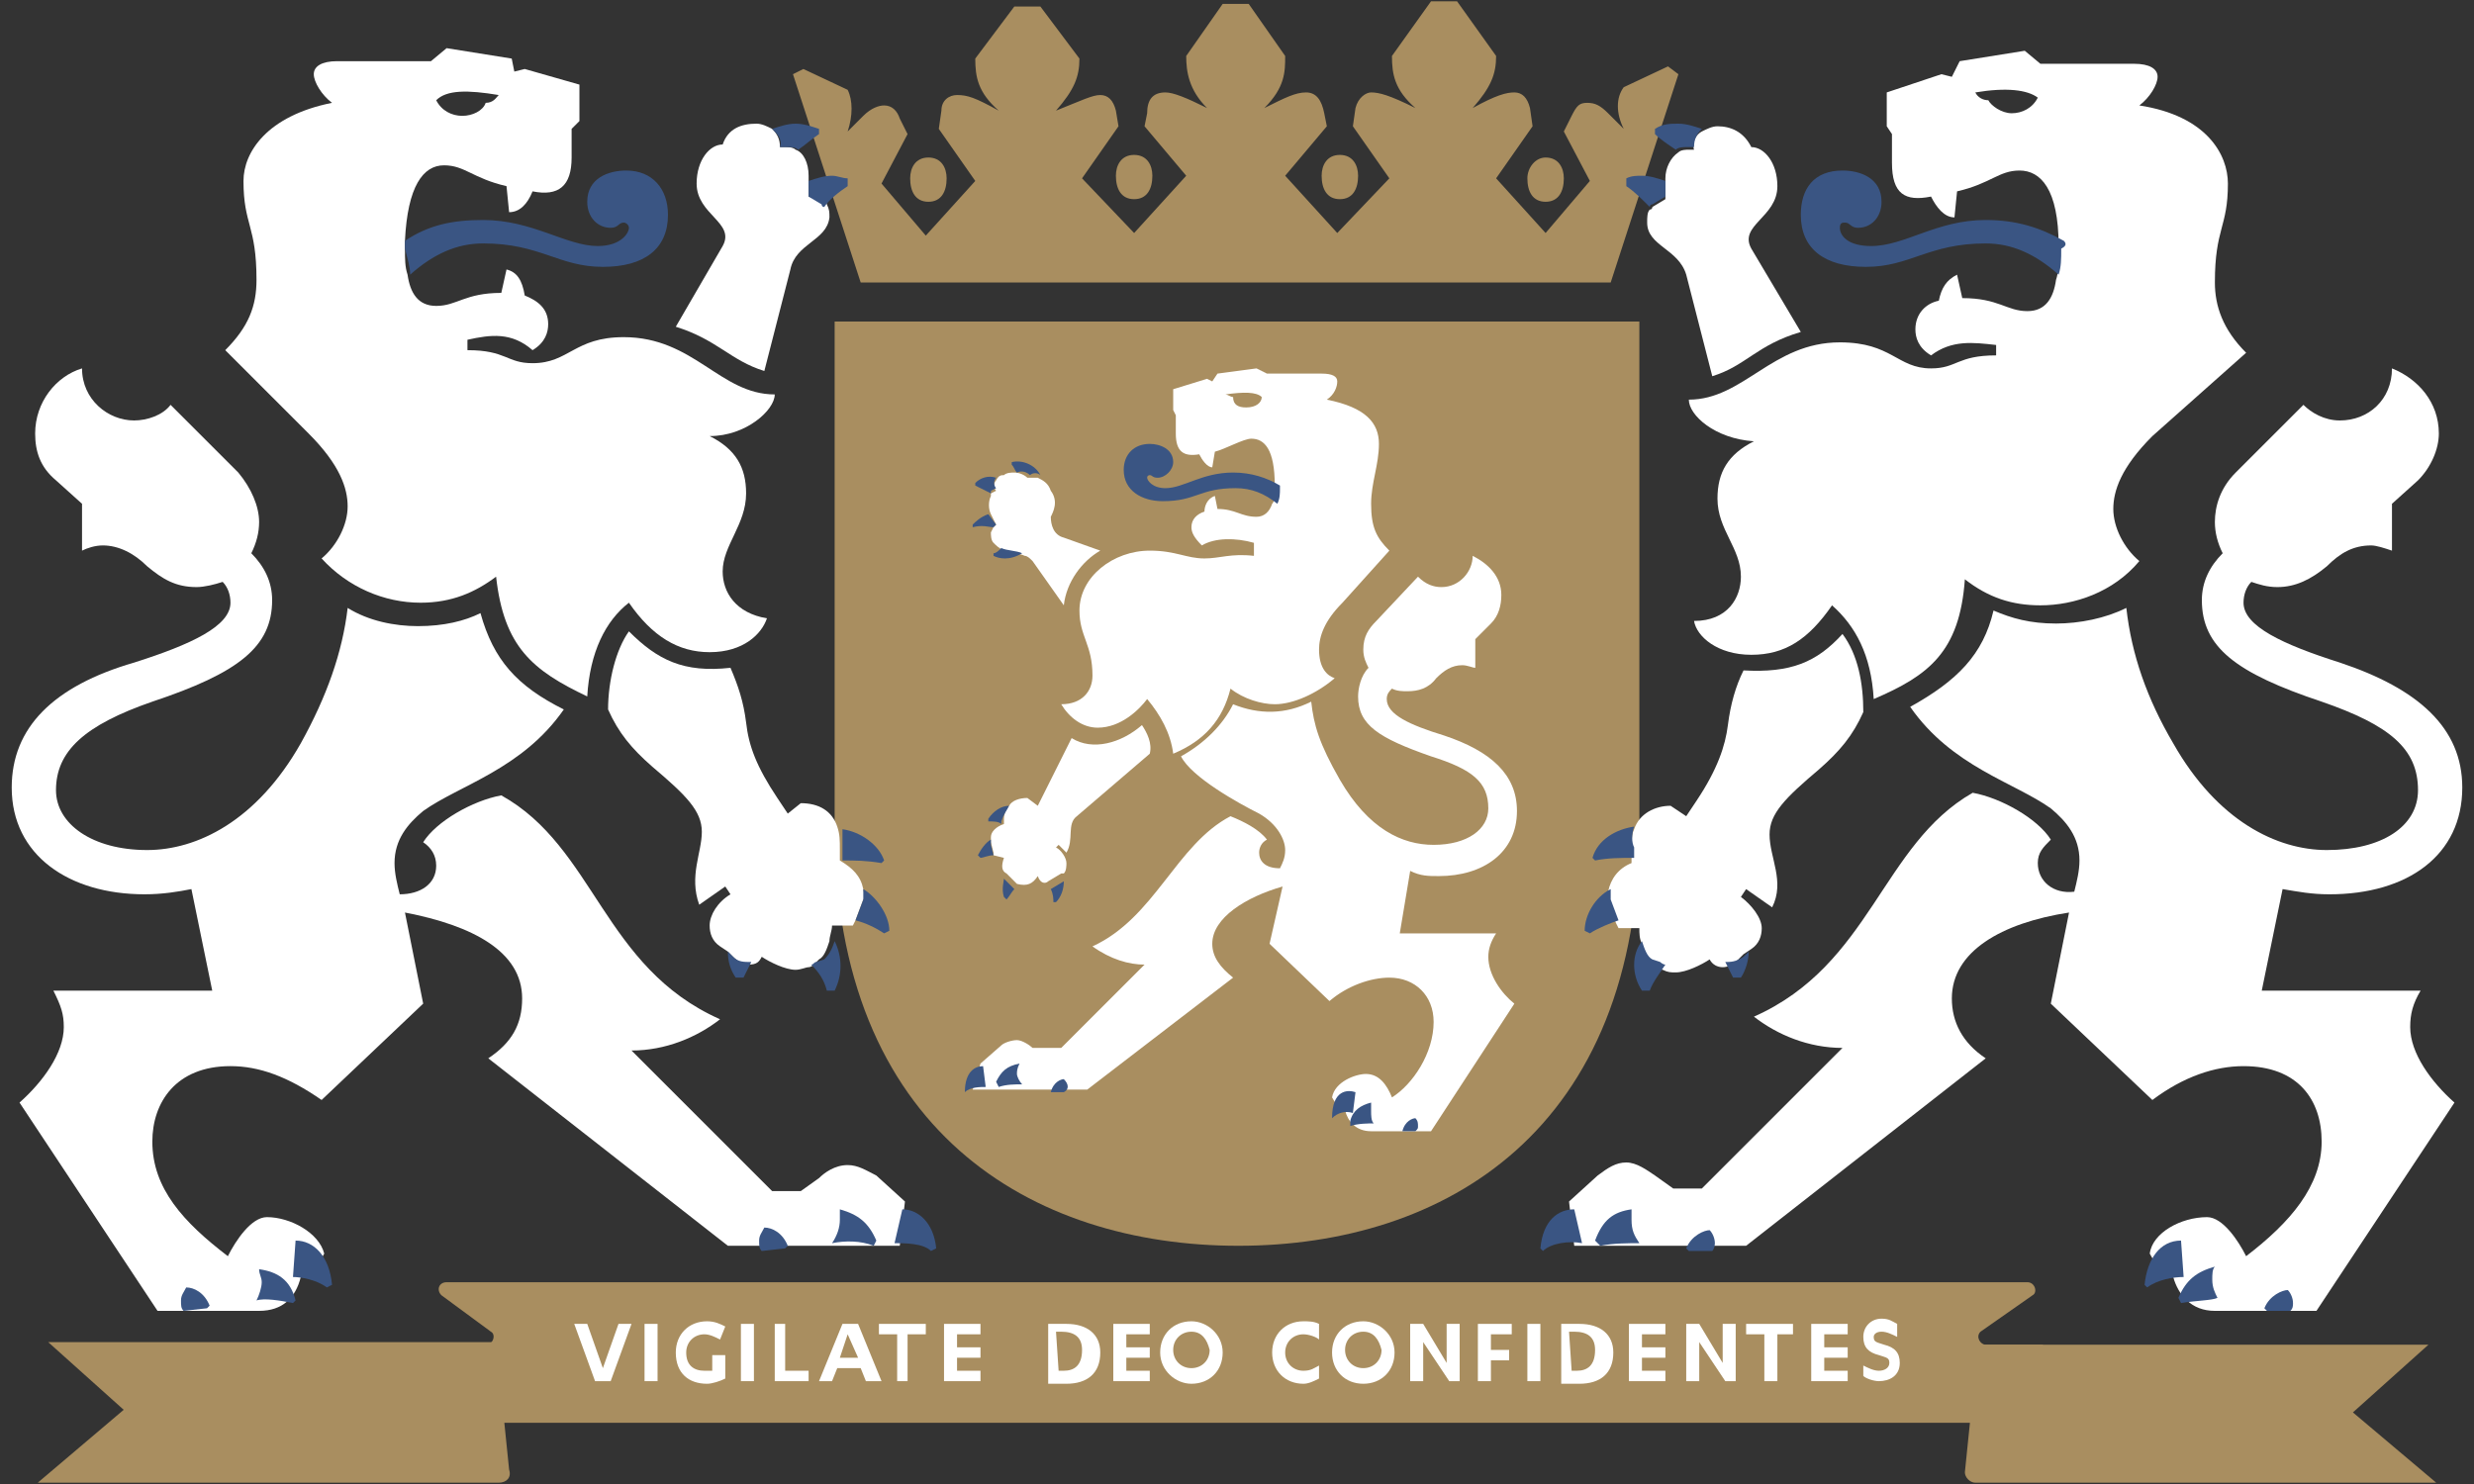 <?xml version="1.0" encoding="UTF-8"?> <svg xmlns="http://www.w3.org/2000/svg" xmlns:xlink="http://www.w3.org/1999/xlink" version="1.1" id="Laag_1" x="0px" y="0px" viewBox="0 0 95 57" style="enable-background:new 0 0 95 57;" xml:space="preserve"><rect x="0" y="0" width="95" height="57" fill="#333333" stroke="none"/> <style type="text/css"> .st0{fill:#A98E60;} .st1{fill:#FFFFFF;} .st2{fill:#3A5583;} </style> <g> <path class="st0" d="M75.85,56.95h17.7l-3.2-2.7l2.9-2.6h-17.3l-0.5,4.9C75.45,56.75,75.65,56.95,75.85,56.95z"></path> <path class="st0" d="M16.45,54.65h31h31v-3h-2.2c-0.2,0-0.4-0.3-0.2-0.5l2-1.4c0.2-0.1,0.1-0.5-0.2-0.5h-30.3h-30.4 c-0.3,0-0.4,0.3-0.2,0.5l1.9,1.4c0.2,0.1,0.1,0.5-0.2,0.5h-2.3v3H16.45z"></path> <path class="st0" d="M1.45,56.95h17.7c0.3,0,0.5-0.2,0.4-0.5l-0.5-4.9H1.85l2.9,2.6L1.45,56.95z"></path> <path class="st0" d="M47.55,47.85c7.9,0,15.4-4.4,15.4-16.1v-19.4h-30.9v19.4C32.05,43.45,39.65,47.85,47.55,47.85z"></path> <path class="st0" d="M58.65,6.85c0,0.5,0.2,0.9,0.7,0.9s0.7-0.4,0.7-0.9c0-0.4-0.2-0.8-0.7-0.8C58.95,6.05,58.65,6.45,58.65,6.85z"></path> <path class="st0" d="M43.55,7.65c0.5,0,0.7-0.4,0.7-0.9c0-0.4-0.2-0.8-0.7-0.8s-0.7,0.4-0.7,0.8C42.85,7.25,43.05,7.65,43.55,7.65z "></path> <path class="st0" d="M50.75,6.75c0,0.5,0.2,0.9,0.7,0.9s0.7-0.4,0.7-0.9c0-0.4-0.2-0.8-0.7-0.8S50.75,6.35,50.75,6.75z"></path> <path class="st0" d="M64.05,2.55l-1.7,0.8c-0.3,0.4-0.3,1,0,1.6l-0.6-0.6c-0.3-0.3-0.5-0.4-0.8-0.4s-0.4,0.1-0.6,0.5l-0.3,0.6 l1,1.9l-1.7,2l-1.9-2.1l1.4-2l-0.1-0.7c-0.1-0.4-0.3-0.6-0.6-0.6c-0.3,0-0.7,0.1-1.6,0.6c0.7-0.8,0.9-1.3,0.9-2l-1.5-2.1h-1 l-1.5,2.1c0,0.7,0.1,1.3,0.9,2c-1-0.5-1.4-0.6-1.7-0.6c-0.2,0-0.5,0.2-0.6,0.6l-0.1,0.7l1.4,2l-2,2.1l-2-2.2l1.6-1.9l-0.1-0.5 c-0.1-0.5-0.3-0.8-0.7-0.8c-0.4,0-0.8,0.2-1.6,0.6c0.8-0.8,0.8-1.4,0.8-2l-1.4-2h-0.5h-0.5l-1.4,2c0,0.6,0.1,1.3,0.8,2 c-0.8-0.4-1.3-0.6-1.6-0.6c-0.5,0-0.7,0.3-0.7,0.8l-0.1,0.5l1.6,1.9l-2,2.2l-2-2.1l1.4-2l-0.1-0.6c-0.1-0.4-0.3-0.6-0.6-0.6 c-0.3,0-0.7,0.2-1.7,0.6c0.7-0.8,0.9-1.3,0.9-2l-1.5-2h-1l-1.5,2c0,0.7,0.1,1.3,0.9,2c-0.9-0.5-1.2-0.6-1.6-0.6 c-0.3,0-0.6,0.2-0.6,0.6l-0.1,0.7l1.4,2l-1.9,2.1l-1.7-2l1-1.9l-0.3-0.6c-0.1-0.3-0.3-0.5-0.6-0.5c-0.2,0-0.5,0.1-0.8,0.4l-0.6,0.6 c0.2-0.6,0.2-1.2,0-1.6l-1.7-0.8l-0.4,0.2l2.6,8h14.4h14.4l2.6-8L64.05,2.55z"></path> <path class="st0" d="M35.65,7.75c0.5,0,0.7-0.4,0.7-0.9c0-0.4-0.2-0.8-0.7-0.8s-0.7,0.4-0.7,0.8C34.95,7.35,35.15,7.75,35.65,7.75z "></path> <path class="st1" d="M32.55,44.75c-0.5,0-0.9,0.3-1.1,0.5l-0.7,0.5h-1.1l-5.4-5.4c1.3,0,2.5-0.5,3.4-1.2c-4.5-2-4.8-6.6-8.4-8.6 c-1.1,0.2-2.5,1-3,1.8c0.3,0.2,0.5,0.5,0.5,0.9c0,0.7-0.6,1.1-1.4,1.1c-0.1-0.4-0.2-0.8-0.2-1.2c0-0.9,0.5-1.5,1.1-2 c1.4-1,3.8-1.6,5.4-3.9c-1.8-0.9-2.7-1.9-3.2-3.7c-0.6,0.3-1.4,0.5-2.4,0.5c-0.9,0-1.9-0.2-2.7-0.7c-0.2,1.7-0.8,3.4-1.8,5.2 c-1.7,3-4,4.1-5.9,4.1c-2.1,0-3.5-1-3.5-2.3c0-1.5,1.1-2.5,3.7-3.4c3.3-1.1,4.6-2.1,4.6-3.9c0-0.7-0.3-1.3-0.8-1.8 c0.2-0.4,0.3-0.8,0.3-1.2c0-0.6-0.3-1.3-0.8-1.9l-2.6-2.6c-0.3,0.4-0.9,0.6-1.4,0.6c-1,0-2-0.8-2-2c-1,0.3-1.8,1.3-1.8,2.5 c0,0.7,0.2,1.3,0.8,1.8l1,0.9v1.8c0.2-0.1,0.5-0.2,0.8-0.2c0.6,0,1.2,0.3,1.7,0.8c0.6,0.5,1.1,0.8,1.9,0.8c0.3,0,0.7-0.1,1-0.2 c0.2,0.2,0.3,0.5,0.3,0.8c0,0.9-1.5,1.6-3.7,2.3c-3.1,0.9-4.7,2.5-4.7,4.8c0,2.6,2.2,4.1,5.1,4.1c0.7,0,1.3-0.1,1.8-0.2l0.8,3.9 h-6.1c0.3,0.6,0.4,0.9,0.4,1.4c0,1-0.8,2.1-1.7,2.9l5.3,8h3.9c0.9,0,1.4-0.5,1.6-1.3h0.4l0.5-0.9c-0.2-0.8-1.3-1.4-2.2-1.4 c-0.6,0-1.2,0.9-1.5,1.5c-1.7-1.3-2.9-2.6-2.9-4.4c0-1.5,0.9-2.9,3-2.9c1.1,0,2.2,0.4,3.5,1.3l3.9-3.7l-0.7-3.5 c2.6,0.5,4.5,1.5,4.5,3.3c0,1-0.4,1.7-1.3,2.3l9.2,7.2h6.6l0.2-1.7l-1.1-1C33.25,44.95,32.95,44.75,32.55,44.75z"></path> <path class="st1" d="M92.55,39.45c0-0.5,0.1-0.9,0.4-1.4h-6.1l0.8-3.9c0.6,0.1,1.1,0.2,1.8,0.2c3,0,5.1-1.5,5.1-4.1 c0-2.3-1.7-3.8-4.7-4.8c-2.2-0.7-3.7-1.4-3.7-2.3c0-0.3,0.1-0.6,0.3-0.8c0.3,0.1,0.6,0.2,1,0.2c0.7,0,1.3-0.3,1.9-0.8 c0.5-0.5,1-0.8,1.7-0.8c0.2,0,0.5,0.1,0.8,0.2v-1.8l1-0.9c0.5-0.5,0.8-1.2,0.8-1.8c0-1.2-0.8-2.1-1.8-2.5c0,1.2-0.9,2-2,2 c-0.6,0-1.1-0.3-1.4-0.6l-2.6,2.6c-0.6,0.6-0.8,1.3-0.8,1.9c0,0.4,0.1,0.8,0.3,1.2c-0.5,0.5-0.8,1.1-0.8,1.8c0,1.8,1.3,2.8,4.6,3.9 c2.6,0.9,3.7,1.8,3.7,3.4c0,1.4-1.4,2.3-3.5,2.3c-1.9,0-4.2-1.1-5.9-4.1c-1-1.7-1.6-3.4-1.8-5.2c-0.8,0.4-1.8,0.6-2.7,0.6 c-1,0-1.7-0.2-2.4-0.5c-0.4,1.7-1.4,2.7-3.2,3.7c1.6,2.3,4,2.9,5.4,3.9c0.6,0.5,1.1,1.1,1.1,2c0,0.4-0.1,0.8-0.2,1.2 c-0.8,0.1-1.4-0.4-1.4-1.1c0-0.4,0.2-0.6,0.5-0.9c-0.5-0.8-1.9-1.6-3-1.8c-3.5,2-3.9,6.6-8.4,8.6c0.9,0.7,2.1,1.2,3.4,1.2l-5.4,5.4 h-1.1l-0.7-0.5c-0.3-0.2-0.7-0.5-1.1-0.5s-0.7,0.2-1.1,0.5l-1.1,1l0.2,1.7h6.6l9.2-7.2c-0.9-0.6-1.3-1.4-1.3-2.3 c0-1.8,1.9-2.9,4.5-3.3l-0.7,3.5l3.9,3.7c1.2-0.9,2.4-1.3,3.5-1.3c2.1,0,3,1.3,3,2.9c0,1.7-1.2,3.1-2.9,4.4 c-0.3-0.6-0.9-1.5-1.5-1.5c-1,0-2.1,0.6-2.2,1.4l0.5,0.9h0.4c0.2,0.7,0.7,1.3,1.6,1.3h3.9l5.3-8 C93.35,41.55,92.55,40.45,92.55,39.45z"></path> <path class="st1" d="M66.95,25.75c-0.3,0.6-0.5,1.3-0.6,2.1s-0.4,1.7-1.2,2.9l-0.4,0.6l-0.6-0.4c-0.6,0-1.2,0.3-1.4,0.9 c-0.1,0.2-0.1,0.5-0.1,0.9v0.4l0,0c-0.5,0.2-0.8,0.6-0.9,1.1c0,0.1,0,0.3,0,0.4l0.3,0.8l0.1,0.2h0.8c0,0.2,0,0.4,0.1,0.6 c0.1,0.3,0.2,0.5,0.4,0.7l0.2,0.2c0.1,0,0.1,0.1,0.2,0.1c0.2,0.1,0.3,0.1,0.5,0.1c0.4,0,1-0.3,1.3-0.5c0.1,0.2,0.3,0.3,0.5,0.3l0,0 c0.2,0,0.4-0.1,0.6-0.3l0.2-0.2l0.3-0.2c0.3-0.2,0.4-0.5,0.4-0.8c0-0.4-0.4-0.9-0.8-1.2l0.2-0.3l1,0.7c0.5-1-0.1-1.9-0.1-2.8 c0-0.8,0.6-1.4,1.9-2.5c0.8-0.7,1.3-1.3,1.7-2.2c0-1.1-0.2-2.2-0.8-3C69.75,25.45,68.75,25.85,66.95,25.75z"></path> <path class="st1" d="M55.25,33.65c1.7,0,3-0.9,3-2.5c0-1.4-1-2.3-2.8-2.9c-1.3-0.4-2.2-0.8-2.2-1.4c0-0.2,0.1-0.3,0.2-0.4 c0.2,0.1,0.4,0.1,0.6,0.1c0.4,0,0.8-0.1,1.1-0.5c0.3-0.3,0.6-0.5,1-0.5c0.2,0,0.4,0.1,0.5,0.1v-1.1l0.6-0.6 c0.3-0.3,0.4-0.7,0.4-1.1c0-0.7-0.5-1.2-1.1-1.5c0,0.6-0.5,1.2-1.2,1.2c-0.3,0-0.6-0.1-0.9-0.4l-1.6,1.7c-0.3,0.3-0.5,0.6-0.5,1.1 c0,0.3,0.1,0.5,0.2,0.7c-0.3,0.3-0.4,0.8-0.4,1.1c0,1.1,0.8,1.6,2.8,2.3c1.6,0.5,2.2,1,2.2,2c0,0.8-0.8,1.4-2.1,1.4 c-1.2,0-2.5-0.6-3.6-2.5c-0.8-1.4-1-2.1-1.1-3c-1,0.5-2,0.5-3,0.1c-0.4,0.8-1.1,1.5-2,2c0.4,0.8,2.2,1.8,3,2.2c0.7,0.4,1,1,1,1.4 c0,0.3-0.1,0.5-0.2,0.7c-0.6,0-0.8-0.3-0.8-0.6c0-0.2,0.1-0.4,0.3-0.5c-0.3-0.4-0.9-0.7-1.4-0.9c-2.1,1.1-2.9,3.9-5.3,5 c0.7,0.5,1.4,0.7,2,0.7l-3.2,3.2h-0.6h-0.5c-0.1-0.1-0.4-0.3-0.6-0.3s-0.5,0.1-0.6,0.2l-0.8,0.7l-0.3,1h4.4l5.6-4.3 c-0.5-0.4-0.8-0.8-0.8-1.3c0-1,1.3-1.8,2.7-2.2l-0.5,2.2l2.3,2.2c0.7-0.6,1.6-0.9,2.3-0.9c1,0,1.7,0.7,1.7,1.7 c0,1.2-0.8,2.4-1.6,2.9c-0.2-0.5-0.5-0.9-1-0.9c-0.4,0-1.2,0.3-1.3,0.9l0.3,0.5h0.2c0.1,0.4,0.4,0.8,1,0.8h2.3l3.2-4.9 c-0.5-0.4-1-1.1-1-1.8c0-0.3,0.1-0.6,0.3-0.9h-3.7l0.4-2.4C54.55,33.65,54.85,33.65,55.25,33.65z"></path> <path class="st1" d="M27.75,21.95c0-1,0.9-1.8,0.9-3c0-1-0.4-1.7-1.4-2.2c1.4,0,2.5-1,2.5-1.6c-2.1,0-3.1-2.2-5.8-2.2 c-1.9,0-2.1,1-3.5,1c-1,0-1-0.5-2.5-0.5v-0.4c0.9-0.2,1.7-0.3,2.5,0.4c0.5-0.3,0.6-0.7,0.6-1c0-0.6-0.4-0.9-0.9-1.1 c-0.1-0.6-0.3-0.9-0.7-1l-0.2,0.9c-1.4,0-1.7,0.5-2.5,0.5c-0.7,0-1-0.5-1.1-1.2c-0.1-0.3-0.1-0.6-0.1-1c0-0.1,0-0.2,0-0.3 c0.1-2.1,0.7-2.9,1.5-2.9s1.1,0.5,2.4,0.8l0.1,1c0.4,0,0.7-0.3,0.9-0.8c1,0.2,1.5-0.2,1.5-1.3v-1.1l0.3-0.3v-1.4l-2.1-0.6l-0.4,0.1 l-0.1-0.5l-2.5-0.4l-0.6,0.5h-3.6c-0.6,0-0.9,0.2-0.9,0.5s0.3,0.8,0.7,1.1c-2.5,0.5-3.4,1.9-3.4,3c0,1.7,0.5,1.7,0.5,3.8 c0,1-0.3,1.8-1.2,2.7l3.2,3.2c1.2,1.2,1.5,2.1,1.5,2.8s-0.4,1.5-1,2c1,1.1,2.4,1.7,3.8,1.7c1.2,0,2.1-0.4,2.9-1 c0.3,2.7,1.4,3.6,3.5,4.6c0.1-1.7,0.7-2.9,1.6-3.6c0.9,1.3,1.9,1.9,3.1,1.9c1.3,0,2-0.7,2.2-1.3 C28.25,23.55,27.75,22.75,27.75,21.95z M19.15,3.65c-0.1,0.1-0.2,0.3-0.5,0.3c-0.1,0.3-0.5,0.5-0.9,0.5s-0.8-0.2-1-0.6 C17.15,3.45,17.95,3.45,19.15,3.65z"></path> <path class="st1" d="M31.05,7.55v-0.6v-0.2c0-0.5-0.2-0.9-0.5-1c-0.1-0.1-0.3-0.1-0.4-0.1h-0.2c0-0.3-0.1-0.5-0.3-0.7 c-0.2-0.1-0.4-0.2-0.6-0.2c-0.6,0-1.1,0.2-1.3,0.8c-0.5,0-1,0.6-1,1.5c0,1.2,1.5,1.5,1,2.4l-1.8,3.1c1.6,0.5,2.1,1.3,3.4,1.7l1-3.9 c0.2-1,1.4-1.1,1.5-2c0-0.2,0-0.3-0.1-0.5c0,0,0-0.1-0.1-0.1L31.05,7.55z"></path> <path class="st1" d="M43.85,27.85c-0.8,0.7-1.9,1-2.7,0.5l-1.3,2.6l-0.4-0.3c-0.3,0-0.6,0.1-0.7,0.3c-0.1,0.1-0.2,0.3-0.2,0.5v0.1 v0.1c-0.3,0.1-0.5,0.3-0.5,0.5c0,0.1,0,0.1,0,0.2l0.1,0.4v0.1l0.4,0.1c-0.1,0.3-0.1,0.5,0.1,0.6l0.4,0.4l0,0c0.4,0.1,0.6,0,0.8-0.3 c0.1,0.3,0.3,0.3,0.4,0.2l0,0l0.5-0.3h0.1c0.1-0.1,0.1-0.3,0.1-0.4c0-0.2-0.2-0.5-0.4-0.6l0.1-0.1l0.3,0.3c0.3-0.5,0-1.1,0.4-1.4 l2.8-2.4C44.25,28.55,44.05,28.15,43.85,27.85z"></path> <path class="st1" d="M38.25,20.15l-0.1,0.1l-0.1,0.2c0,0.1,0,0.3,0.1,0.4c0.1,0.1,0.2,0.2,0.4,0.3c0.3,0.1,0.6,0.1,0.8,0.2 c0.1,0,0.2,0.1,0.3,0.2l1.2,1.7c0.1-0.9,0.7-1.7,1.4-2.1l-1.4-0.5c-0.4-0.1-0.5-0.5-0.5-0.8c0.1-0.2,0.3-0.6,0-1 c-0.1-0.3-0.3-0.4-0.5-0.5c-0.1,0-0.3,0-0.4,0c-0.1-0.1-0.3-0.2-0.5-0.2c-0.1,0-0.3,0-0.4,0.1c-0.1,0-0.2,0-0.3,0.2 c-0.1,0.1-0.1,0.3,0,0.4l-0.2,0.1v0.1c-0.1,0.2-0.1,0.5,0,0.7l0,0L38.25,20.15z"></path> <path class="st1" d="M33.15,34.15c-0.1-0.5-0.4-0.8-0.9-1.1l0,0v-0.4c0-0.4,0-0.6-0.1-0.9c-0.2-0.6-0.7-0.9-1.4-0.9l-0.5,0.4 l-0.4-0.6c-0.8-1.2-1.1-2-1.2-2.9c-0.1-0.8-0.3-1.4-0.6-2.1c-1.8,0.2-2.8-0.3-3.9-1.4c-0.5,0.7-0.8,1.9-0.8,3 c0.4,0.9,0.9,1.5,1.7,2.2c1.3,1.1,1.9,1.7,1.9,2.5s-0.5,1.7-0.1,2.8l1-0.7l0.2,0.3c-0.5,0.3-0.8,0.8-0.8,1.2c0,0.3,0.1,0.6,0.4,0.8 l0.3,0.2l0.2,0.2c0.2,0.2,0.4,0.3,0.6,0.3l0,0c0.3,0,0.4-0.1,0.5-0.3c0.3,0.2,0.9,0.5,1.3,0.5c0.2,0,0.4-0.1,0.5-0.1 s0.2-0.1,0.2-0.1l0.2-0.2c0.2-0.1,0.3-0.4,0.4-0.7c0-0.2,0.1-0.4,0.1-0.6h0.8l0.1-0.2l0.3-0.8C33.25,34.45,33.15,34.25,33.15,34.15 z"></path> <path class="st1" d="M53.35,21.15c-0.5-0.5-0.7-0.9-0.7-1.8c0-0.8,0.3-1.5,0.3-2.3s-0.5-1.4-2-1.7c0.3-0.2,0.4-0.5,0.4-0.7 s-0.2-0.3-0.6-0.3h-2.1l-0.4-0.2l-1.5,0.2l-0.2,0.3l-0.2-0.1l-1.3,0.4v0.8l0.1,0.2v0.7c0,0.7,0.3,0.9,0.9,0.8 c0.1,0.2,0.3,0.5,0.5,0.5l0.1-0.6c0.4-0.1,1.1-0.5,1.4-0.5c0.5,0,0.9,0.4,0.9,1.8v0.1c0,0.3,0,0.5-0.1,0.6 c-0.1,0.3-0.3,0.5-0.6,0.5c-0.6,0-0.8-0.3-1.5-0.3l-0.1-0.5c-0.3,0.1-0.4,0.4-0.4,0.6c-0.3,0.1-0.5,0.3-0.5,0.6 c0,0.2,0.1,0.4,0.4,0.7c0.5-0.3,1.3-0.3,2-0.1v0.5c-0.9-0.1-1.3,0.1-1.9,0.1c-0.7,0-1.1-0.3-2.1-0.3c-1.4,0-2.7,1-2.7,2.3 c0,1,0.5,1.3,0.5,2.5c0,0.6-0.4,1.1-1.2,1.1c0.3,0.5,0.8,0.9,1.4,0.9c0.9,0,1.6-0.7,1.9-1.1c0.5,0.6,0.9,1.3,1,2.1 c1.2-0.5,1.9-1.3,2.2-2.5c0.5,0.4,1.2,0.6,1.7,0.6c0.7,0,1.6-0.4,2.3-1c-0.3-0.1-0.6-0.4-0.6-1.1c0-0.5,0.2-1.1,0.9-1.8 L53.35,21.15z M47.85,15.65c-0.3,0-0.5-0.1-0.5-0.4c-0.1,0-0.2-0.1-0.3-0.1c0.7-0.1,1.2-0.1,1.4,0.1 C48.45,15.45,48.25,15.65,47.85,15.65z"></path> <path class="st1" d="M86.25,13.55c-0.9-0.9-1.2-1.8-1.2-2.7c0-2.1,0.5-2.1,0.5-3.8c0-1.1-0.8-2.6-3.4-3c0.4-0.3,0.7-0.8,0.7-1.1 c0-0.3-0.3-0.5-0.9-0.5h-3.6l-0.6-0.5l-2.5,0.4l-0.3,0.6l-0.4-0.1l-2.1,0.7v1.3l0.2,0.3v1.1c0,1.2,0.5,1.5,1.5,1.3 c0.2,0.4,0.5,0.8,0.9,0.8l0.1-1c1.3-0.3,1.6-0.8,2.4-0.8s1.5,0.7,1.5,2.9c0,0.1,0,0.2,0,0.3c0,0.4,0,0.7-0.1,1 c-0.1,0.7-0.4,1.2-1.1,1.2c-0.8,0-1.1-0.5-2.5-0.5l-0.2-0.9c-0.4,0.2-0.6,0.5-0.7,1c-0.5,0.1-0.9,0.5-0.9,1.1c0,0.3,0.1,0.7,0.6,1 c0.8-0.6,1.6-0.5,2.5-0.4v0.4c-1.5,0-1.5,0.5-2.5,0.5c-1.3,0-1.5-1-3.5-1c-2.6,0-3.7,2.2-5.8,2.2c0,0.6,1,1.5,2.5,1.6 c-1,0.5-1.4,1.2-1.4,2.2c0,1.2,0.9,1.9,0.9,3c0,0.8-0.5,1.7-1.8,1.7c0.1,0.6,0.9,1.3,2.2,1.3c1.3,0,2.2-0.6,3.1-1.9 c0.9,0.8,1.5,1.9,1.6,3.6c2.1-0.9,3.3-1.8,3.5-4.6c0.9,0.7,1.8,1,2.9,1c1.3,0,2.8-0.5,3.8-1.7c-0.6-0.5-1-1.3-1-2s0.3-1.6,1.5-2.8 L86.25,13.55z M77.25,4.35c-0.4,0-0.8-0.3-0.9-0.5c-0.2,0-0.4-0.1-0.5-0.3c1.2-0.2,2-0.1,2.4,0.2C78.05,4.15,77.65,4.35,77.25,4.35 z"></path> <path class="st1" d="M67.25,9.55c-0.5-0.9,1-1.2,1-2.4c0-0.9-0.5-1.5-1-1.5c-0.3-0.6-0.8-0.8-1.3-0.8c-0.2,0-0.4,0.1-0.6,0.2 s-0.4,0.4-0.3,0.7h-0.2c-0.1,0-0.3,0-0.4,0.1c-0.3,0.2-0.5,0.6-0.5,1v0.2v0.6l-0.5,0.3c0,0,0,0.1-0.1,0.1c-0.1,0.1-0.1,0.3-0.1,0.5 c0,0.9,1.2,1,1.5,2l1,3.9c1.3-0.4,1.7-1.2,3.4-1.7L67.25,9.55z"></path> <path class="st1" d="M22.85,53.05l-0.8-2.2h0.5l0.6,1.7l0.6-1.7h0.5l-0.8,2.2H22.85z"></path> <path class="st1" d="M25.25,53.05h-0.5v-2.2h0.5V53.05z"></path> <path class="st1" d="M27.65,51.45c-0.2-0.1-0.4-0.2-0.6-0.2c-0.4,0-0.7,0.3-0.7,0.7c0,0.5,0.3,0.7,0.7,0.7c0.1,0,0.2,0,0.3,0v-0.6 h0.5v0.9c-0.2,0.1-0.5,0.2-0.7,0.2c-0.7,0-1.2-0.4-1.2-1.2c0-0.7,0.5-1.2,1.2-1.2c0.3,0,0.5,0.1,0.7,0.2L27.65,51.45L27.65,51.45z"></path> <path class="st1" d="M28.95,53.05h-0.5v-2.2h0.5V53.05z"></path> <path class="st1" d="M29.65,50.85h0.5v1.8h0.9v0.4h-1.3v-2.2H29.65z"></path> <path class="st1" d="M32.15,52.55l-0.2,0.5h-0.5l0.9-2.2h0.6l0.9,2.2h-0.6l-0.2-0.5H32.15z M32.55,51.25l-0.3,0.9h0.7L32.55,51.25z "></path> <path class="st1" d="M34.95,53.05h-0.5v-1.8h-0.7v-0.4h1.8v0.4h-0.7v1.8H34.95z"></path> <path class="st1" d="M37.65,52.65v0.4h-1.4v-2.2h1.4v0.4h-0.9v0.5h0.9v0.4h-0.9v0.5H37.65z"></path> <path class="st1" d="M40.25,50.85c0.2,0,0.4,0,0.7,0c0.8,0,1.3,0.4,1.3,1.1c0,0.8-0.5,1.2-1.3,1.2c-0.2,0-0.5,0-0.7,0V50.85 L40.25,50.85z M40.65,52.65c0.1,0,0.2,0,0.2,0c0.4,0,0.7-0.2,0.7-0.8c0-0.5-0.3-0.7-0.8-0.7c-0.1,0-0.2,0-0.2,0L40.65,52.65 L40.65,52.65z"></path> <path class="st1" d="M44.15,52.65v0.4h-1.4v-2.2h1.4v0.4h-0.9v0.5h0.9v0.4h-0.9v0.5H44.15z"></path> <path class="st1" d="M45.75,50.75c0.6,0,1.2,0.5,1.2,1.2s-0.5,1.2-1.2,1.2c-0.6,0-1.2-0.5-1.2-1.2S45.05,50.75,45.75,50.75z M45.75,51.15c-0.4,0-0.7,0.3-0.7,0.7c0,0.4,0.3,0.7,0.7,0.7c0.4,0,0.7-0.3,0.7-0.7C46.35,51.45,46.15,51.15,45.75,51.15z"></path> <path class="st1" d="M50.65,51.45c-0.1-0.1-0.4-0.2-0.6-0.2c-0.4,0-0.7,0.3-0.7,0.7c0,0.4,0.3,0.7,0.7,0.7c0.3,0,0.4-0.1,0.6-0.2 v0.5c-0.2,0.1-0.4,0.2-0.6,0.2c-0.7,0-1.2-0.5-1.2-1.2s0.5-1.2,1.2-1.2c0.2,0,0.4,0,0.6,0.1V51.45L50.65,51.45z"></path> <path class="st1" d="M52.35,50.75c0.6,0,1.2,0.5,1.2,1.2s-0.5,1.2-1.2,1.2s-1.2-0.5-1.2-1.2S51.65,50.75,52.35,50.75z M52.35,51.15 c-0.4,0-0.7,0.3-0.7,0.7c0,0.4,0.3,0.7,0.7,0.7s0.7-0.3,0.7-0.7C52.95,51.45,52.75,51.15,52.35,51.15z"></path> <path class="st1" d="M55.55,52.35v-1.5h0.5v2.2h-0.4l-1-1.5v1.5h-0.5v-2.2h0.5L55.55,52.35z"></path> <path class="st1" d="M56.75,53.05v-2.2h1.3v0.4h-0.8v0.6h0.7v0.4h-0.7v0.8H56.75z"></path> <path class="st1" d="M59.15,53.05h-0.5v-2.2h0.5V53.05z"></path> <path class="st1" d="M59.95,50.85c0.2,0,0.4,0,0.7,0c0.8,0,1.3,0.4,1.3,1.1c0,0.8-0.5,1.2-1.3,1.2c-0.2,0-0.5,0-0.7,0V50.85 L59.95,50.85z M60.35,52.65c0.1,0,0.2,0,0.2,0c0.4,0,0.7-0.2,0.7-0.8c0-0.5-0.3-0.7-0.8-0.7c-0.1,0-0.2,0-0.2,0L60.35,52.65 L60.35,52.65z"></path> <path class="st1" d="M63.95,52.65v0.4h-1.4v-2.2h1.4v0.4h-0.9v0.5h0.9v0.4h-0.9v0.5H63.95z"></path> <path class="st1" d="M66.15,52.35v-1.5h0.5v2.2h-0.4l-1-1.5v1.5h-0.5v-2.2h0.5L66.15,52.35z"></path> <path class="st1" d="M68.25,53.05h-0.5v-1.8h-0.7v-0.4h1.8v0.4h-0.6V53.05z"></path> <path class="st1" d="M70.95,52.65v0.4h-1.4v-2.2h1.4v0.4h-0.9v0.5h0.9v0.4h-0.9v0.5H70.95z"></path> <path class="st1" d="M71.55,52.45c0.2,0.1,0.4,0.2,0.6,0.2s0.4-0.1,0.4-0.3c0-0.2-0.1-0.2-0.4-0.3c-0.4-0.1-0.6-0.3-0.6-0.7 c0-0.4,0.3-0.7,0.7-0.7c0.3,0,0.4,0.1,0.6,0.2v0.5c-0.2-0.1-0.4-0.2-0.6-0.2s-0.3,0.1-0.3,0.2c0,0.2,0.1,0.2,0.4,0.3 c0.4,0.1,0.6,0.3,0.6,0.7c0,0.5-0.4,0.7-0.8,0.7c-0.2,0-0.5-0.1-0.6-0.2L71.55,52.45L71.55,52.45z"></path> <path class="st2" d="M59.25,48.05l-0.1-0.1c0.1-1.1,0.7-1.5,1.3-1.5l0.3,1.3C60.25,47.65,59.55,47.75,59.25,48.05z"></path> <path class="st2" d="M61.45,47.85c0.5-0.1,1.1-0.1,1.5-0.1c-0.2-0.3-0.3-0.5-0.3-0.9c0-0.1,0-0.3,0-0.4c-0.7,0.1-1.1,0.4-1.4,1.2 L61.45,47.85z"></path> <path class="st2" d="M65.75,48.05h-0.9l-0.1-0.1c0.2-0.5,0.7-0.7,0.9-0.7c0.1,0.1,0.2,0.3,0.2,0.5 C65.85,47.75,65.85,47.95,65.75,48.05z"></path> <path class="st2" d="M82.45,49.45l-0.1-0.1c0.1-1,0.6-1.7,1.4-1.7l0.1,1.4C83.45,49.05,82.85,49.15,82.45,49.45z"></path> <path class="st2" d="M83.75,50.05l-0.1-0.2c0.3-0.7,0.7-1,1.4-1.2c-0.1,0.1-0.1,0.3-0.1,0.5c0,0.3,0.1,0.5,0.2,0.7 C84.95,49.95,84.35,49.95,83.75,50.05z"></path> <path class="st2" d="M87.95,50.35h-0.9l-0.1-0.1c0.2-0.5,0.7-0.7,0.9-0.7c0.1,0.1,0.2,0.3,0.2,0.5 C88.05,50.15,88.05,50.25,87.95,50.35z"></path> <path class="st2" d="M53.85,43.45L53.85,43.45c0.1-0.4,0.4-0.5,0.5-0.5c0.1,0.1,0.1,0.2,0.1,0.3s0,0.1-0.1,0.2H53.85L53.85,43.45z"></path> <path class="st2" d="M51.85,43.25c0.3-0.1,0.7-0.1,0.9-0.1c-0.1-0.1-0.1-0.3-0.1-0.5c0-0.1,0-0.2,0-0.3c-0.4,0.1-0.7,0.3-0.8,0.7 V43.25z"></path> <path class="st2" d="M51.15,42.95L51.15,42.95c0-1.1,0.6-1.1,0.9-1l-0.1,0.8C51.65,42.65,51.35,42.75,51.15,42.95z"></path> <path class="st2" d="M40.35,41.95L40.35,41.95c0.1-0.4,0.4-0.5,0.5-0.5c0.2,0.2,0.2,0.4,0,0.5H40.35L40.35,41.95z"></path> <path class="st2" d="M38.35,41.75c0.3-0.1,0.6-0.1,0.9-0.1c-0.1-0.1-0.2-0.3-0.2-0.4c0-0.1,0-0.2,0.1-0.4c-0.5,0.1-0.7,0.3-0.9,0.7 L38.35,41.75z"></path> <path class="st2" d="M37.05,41.95L37.05,41.95c0-0.8,0.4-1,0.7-1l0.1,0.8C37.65,41.75,37.25,41.75,37.05,41.95z"></path> <path class="st2" d="M35.75,48.05c-0.3-0.3-1-0.3-1.4-0.3l0.3-1.3c0.6,0,1.2,0.5,1.3,1.5L35.75,48.05z"></path> <path class="st2" d="M33.55,47.85l0.1-0.2c-0.3-0.7-0.7-1-1.4-1.2c0,0.1,0,0.3,0,0.4c0,0.3-0.1,0.6-0.3,0.9 C32.45,47.65,33.05,47.65,33.55,47.85z"></path> <path class="st2" d="M29.25,48.05c-0.1-0.1-0.1-0.2-0.1-0.4c0-0.2,0.1-0.3,0.2-0.5c0.3,0,0.7,0.2,0.9,0.7l-0.1,0.1L29.25,48.05 L29.25,48.05z"></path> <path class="st2" d="M12.55,49.45c-0.4-0.3-1-0.4-1.3-0.4l0.1-1.4c0.7,0,1.3,0.6,1.4,1.7L12.55,49.45z"></path> <path class="st2" d="M11.25,50.05c-0.5-0.1-1.1-0.2-1.4-0.1c0.1-0.2,0.2-0.5,0.2-0.7s-0.1-0.3-0.1-0.5c0.7,0.1,1.2,0.4,1.4,1.2 L11.25,50.05z"></path> <path class="st2" d="M7.05,50.35c-0.1-0.1-0.1-0.2-0.1-0.4c0-0.2,0.1-0.3,0.2-0.5c0.3,0,0.7,0.2,0.9,0.7l-0.1,0.1L7.05,50.35 L7.05,50.35z"></path> <path class="st2" d="M61.85,34.15c-0.6,0.3-1,1-1,1.6l0.2,0.1c0.3-0.2,0.8-0.4,1.1-0.5l-0.3-0.8 C61.85,34.45,61.85,34.25,61.85,34.15z"></path> <path class="st2" d="M66.25,36.95L66.25,36.95c0.1,0.2,0.2,0.4,0.3,0.6h0.3c0.2-0.3,0.3-0.7,0.3-1l-0.2,0.2 C66.65,36.95,66.45,36.95,66.25,36.95z"></path> <path class="st2" d="M62.75,31.75c-0.7,0.1-1.4,0.5-1.6,1.2l0.1,0.1c0.5-0.1,1-0.1,1.5-0.1v-0.4 C62.65,32.35,62.65,32.05,62.75,31.75z"></path> <path class="st2" d="M63.45,36.85c-0.2-0.1-0.3-0.4-0.4-0.7c-0.4,0.5-0.4,1.3,0,1.9h0.3c0.1-0.3,0.4-0.7,0.6-1 c-0.1,0-0.2-0.1-0.2-0.1L63.45,36.85z"></path> <path class="st2" d="M15.75,10.55c0.9-0.8,1.8-1.2,2.8-1.2c2.2,0,2.9,0.9,4.6,0.9c1.6,0,2.5-0.7,2.5-2c0-1-0.6-1.7-1.6-1.7 c-0.7,0-1.5,0.3-1.5,1.2c0,0.6,0.4,1,0.9,1c0.3,0,0.3-0.2,0.5-0.2c0.1,0,0.2,0.1,0.2,0.2c0,0.2-0.3,0.7-1.2,0.7c-1.2,0-2.5-1-4.4-1 c-1.2,0-2.1,0.2-3,0.8c0,0.1,0,0.2,0,0.3C15.65,9.95,15.75,10.25,15.75,10.55z"></path> <path class="st2" d="M31.95,6.75c-0.3,0-0.6,0.1-0.9,0.2v0.6l0.5,0.3c0,0,0,0.1,0.1,0.1c0.2-0.3,0.6-0.6,0.9-0.8v-0.3 C32.35,6.85,32.15,6.75,31.95,6.75z"></path> <path class="st2" d="M29.95,5.65h0.3c0.1,0,0.3,0,0.4,0.1c0.3-0.2,0.5-0.4,0.8-0.6v-0.2c-0.3-0.1-0.6-0.2-0.9-0.2s-0.6,0.1-0.9,0.2 C29.85,5.15,30.05,5.35,29.95,5.65z"></path> <path class="st2" d="M39.55,18.25c0.1-0.1,0.3-0.1,0.4,0c-0.2-0.4-0.7-0.6-1.1-0.5v0.1c0.1,0.1,0.1,0.2,0.2,0.3 C39.25,18.05,39.45,18.15,39.55,18.25z"></path> <path class="st2" d="M38.15,20.25l0.1-0.1l-0.3-0.4l0,0c-0.3,0.1-0.5,0.3-0.6,0.4v0.1C37.75,20.15,37.95,20.25,38.15,20.25z"></path> <path class="st2" d="M38.15,21.25v0.1c0.2,0.1,0.6,0.2,1.1-0.1c-0.2-0.1-0.6-0.1-0.8-0.2C38.35,21.15,38.25,21.25,38.15,21.25z"></path> <path class="st2" d="M38.25,18.75c-0.1-0.1-0.1-0.3,0-0.4c-0.3-0.1-0.6,0-0.8,0.2v0.1c0.2,0.1,0.4,0.2,0.6,0.3v-0.1L38.25,18.75z"></path> <path class="st2" d="M40.35,34.15c0.1,0.2,0.1,0.4,0.1,0.5h0.1c0.2-0.2,0.3-0.5,0.3-0.8L40.35,34.15 C40.35,34.05,40.35,34.05,40.35,34.15z"></path> <path class="st2" d="M38.55,34.45l0.1,0.1c0.1-0.1,0.2-0.3,0.3-0.4l-0.4-0.4C38.55,33.85,38.45,34.15,38.55,34.45z"></path> <path class="st2" d="M38.05,32.25c-0.2,0.1-0.4,0.4-0.5,0.6l0.1,0.1c0.1,0,0.3-0.1,0.5-0.1l-0.1-0.4 C38.05,32.35,38.05,32.35,38.05,32.25z"></path> <path class="st2" d="M38.75,30.95c-0.3,0-0.6,0.2-0.8,0.5v0.1c0.2,0,0.4,0,0.5,0.1v-0.1C38.55,31.25,38.65,31.15,38.75,30.95z"></path> <path class="st2" d="M32.35,32.65v0.4c0.5,0,0.9,0,1.5,0.1l0.1-0.1c-0.2-0.6-0.9-1.1-1.6-1.2C32.35,32.05,32.35,32.35,32.35,32.65z "></path> <path class="st2" d="M28.15,36.75l-0.2-0.2c0,0.4,0.1,0.7,0.3,1h0.3c0.1-0.2,0.2-0.4,0.3-0.6l0,0 C28.55,36.95,28.35,36.95,28.15,36.75z"></path> <path class="st2" d="M31.35,36.95c-0.1,0-0.1,0.1-0.2,0.1c0.3,0.3,0.5,0.6,0.6,1h0.3c0.3-0.6,0.3-1.3,0-1.9 c-0.1,0.3-0.2,0.5-0.4,0.7L31.35,36.95z"></path> <path class="st2" d="M34.15,35.75c0-0.6-0.5-1.3-1-1.6c0,0.1,0,0.3,0,0.4l-0.3,0.8c0.4,0.1,0.8,0.3,1.1,0.5L34.15,35.75z"></path> <path class="st2" d="M49.15,18.65c-0.5-0.3-1.1-0.5-1.8-0.5c-1.2,0-1.9,0.6-2.6,0.6c-0.5,0-0.7-0.3-0.7-0.4c0-0.1,0.1-0.1,0.1-0.1 c0.1,0,0.1,0.1,0.3,0.1c0.3,0,0.6-0.3,0.6-0.6c0-0.5-0.5-0.7-0.9-0.7c-0.6,0-1,0.4-1,1c0,0.8,0.7,1.2,1.5,1.2 c1.3,0,1.4-0.5,2.8-0.5c0.6,0,1.1,0.2,1.6,0.6c0.1-0.2,0.1-0.4,0.1-0.6V18.65z"></path> <path class="st2" d="M79.25,9.25c-0.9-0.5-1.8-0.8-3-0.8c-1.9,0-3.1,1-4.4,1c-0.9,0-1.2-0.4-1.2-0.7c0-0.2,0.1-0.2,0.2-0.2 c0.2,0,0.2,0.2,0.5,0.2c0.5,0,0.9-0.4,0.9-1c0-0.9-0.8-1.2-1.5-1.2c-1.1,0-1.6,0.7-1.6,1.7c0,1.3,0.9,2,2.5,2 c1.7,0,2.4-0.9,4.6-0.9c1,0,1.9,0.4,2.8,1.2c0.1-0.3,0.1-0.6,0.1-1C79.35,9.45,79.35,9.35,79.25,9.25z"></path> <path class="st2" d="M65.05,5.65c0-0.3,0.1-0.5,0.3-0.7c-0.3-0.1-0.6-0.2-0.9-0.2s-0.6,0-0.9,0.2v0.2c0.2,0.2,0.5,0.4,0.8,0.6 c0.1-0.1,0.3-0.1,0.4-0.1H65.05z"></path> <path class="st2" d="M63.95,7.55v-0.6c-0.3-0.1-0.6-0.2-0.9-0.2c-0.2,0-0.4,0-0.6,0.1v0.3c0.3,0.2,0.6,0.5,0.9,0.8 c0,0,0-0.1,0.1-0.1L63.95,7.55z"></path> </g> </svg> 